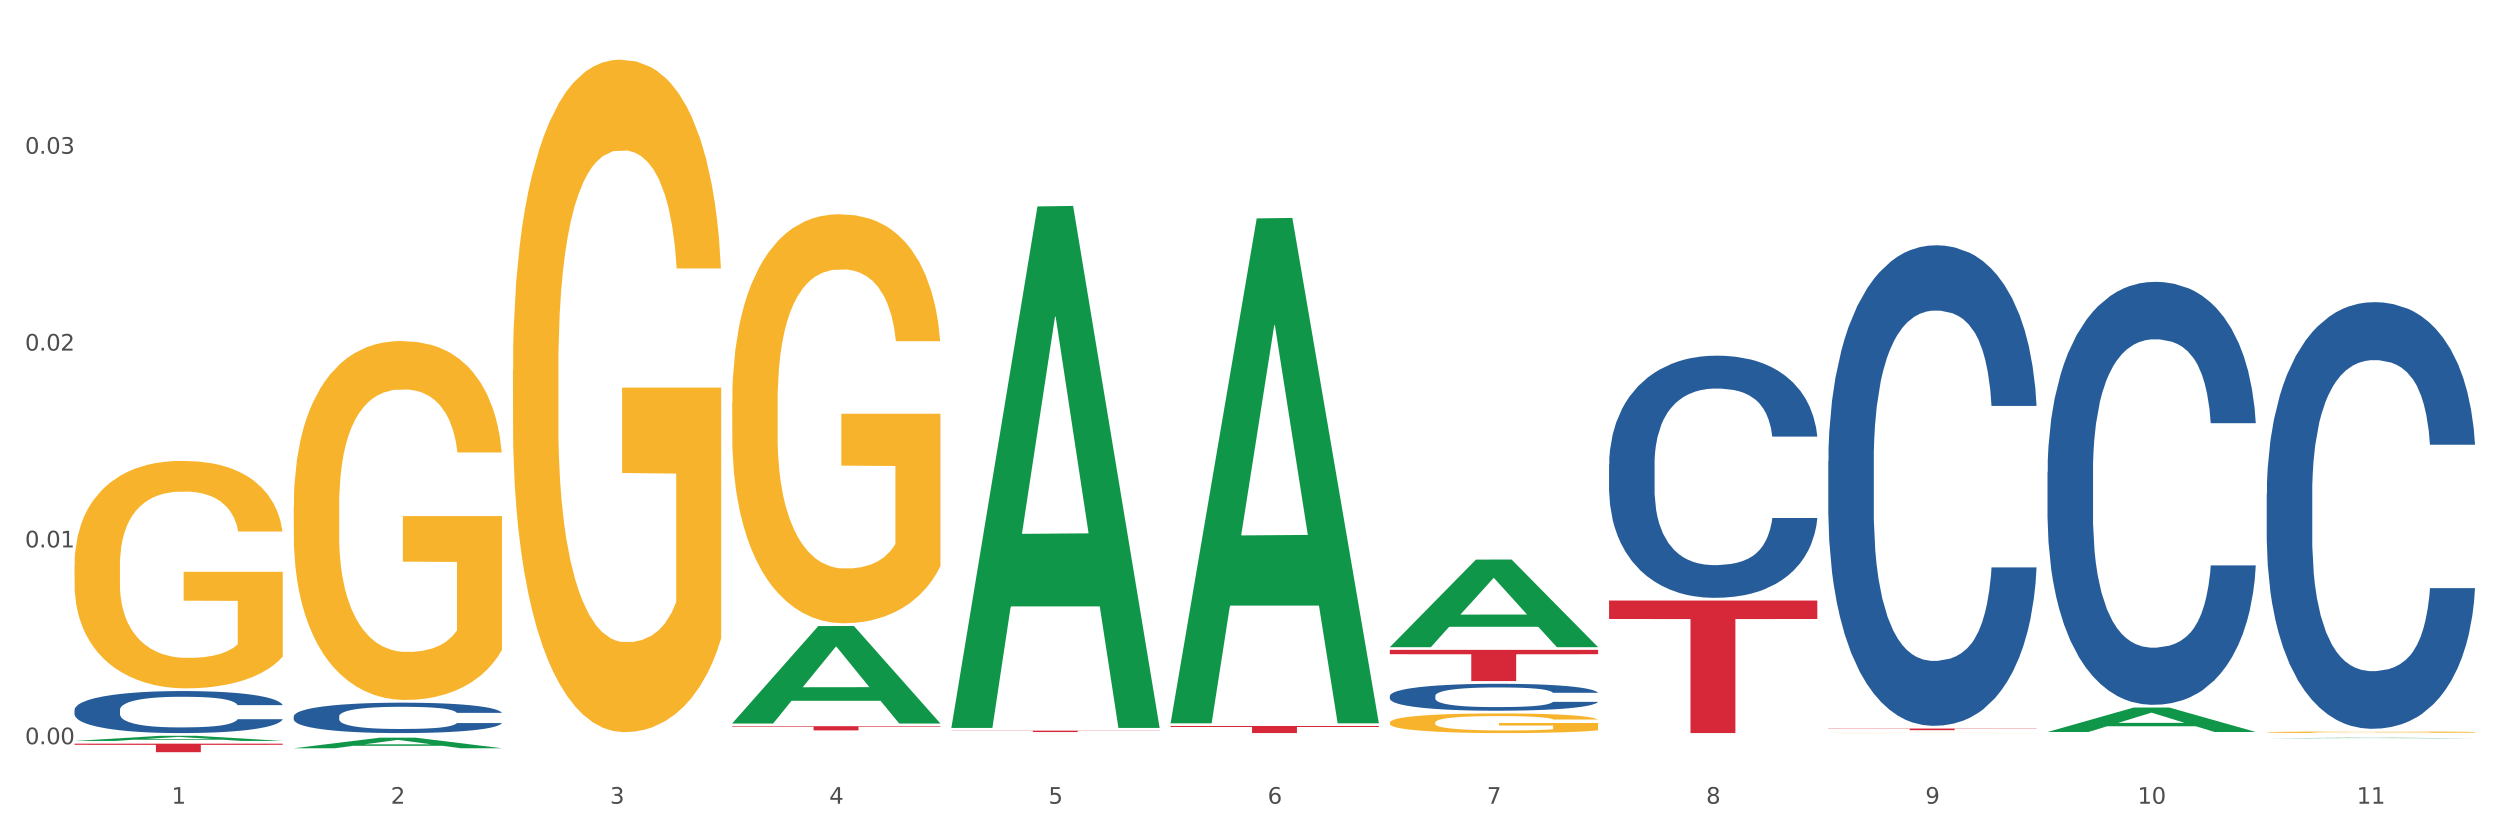 <?xml version="1.0" encoding="utf-8" standalone="no"?>
<!DOCTYPE svg PUBLIC "-//W3C//DTD SVG 1.1//EN"
  "http://www.w3.org/Graphics/SVG/1.1/DTD/svg11.dtd">
<svg xmlns:xlink="http://www.w3.org/1999/xlink" width="1080pt" height="360pt" viewBox="0 0 1080 360" xmlns="http://www.w3.org/2000/svg" version="1.1">
 <rect x="0" y="0" width="1080" height="360" fill="#333333" stroke="none"/>
 <defs>
  <style type="text/css">*{stroke-linejoin: round; stroke-linecap: butt}</style>
 </defs>
 <g id="figure_1">
  <g id="patch_1">
   <path d="M 0 360 
L 1080 360 
L 1080 0 
L 0 0 
z
" style="fill: #ffffff; stroke: #ffffff; stroke-linejoin: miter"/>
  </g>
  <g id="axes_1">
   <g id="matplotlib.axis_1">
    <g id="xtick_1">
     <g id="text_1">
      <!-- 1 -->
      <g style="fill: #4d4d4d" transform="translate(74.106 347.204) scale(0.096 -0.096)">
       <defs>
        <path id="DejaVuSans-31" d="M 794 531 
L 1825 531 
L 1825 4091 
L 703 3866 
L 703 4441 
L 1819 4666 
L 2450 4666 
L 2450 531 
L 3481 531 
L 3481 0 
L 794 0 
L 794 531 
z
" transform="scale(0.016)"/>
       </defs>
       <use xlink:href="#DejaVuSans-31"/>
      </g>
     </g>
    </g>
    <g id="xtick_2">
     <g id="text_2">
      <!-- 2 -->
      <g style="fill: #4d4d4d" transform="translate(168.812 347.204) scale(0.096 -0.096)">
       <defs>
        <path id="DejaVuSans-32" d="M 1228 531 
L 3431 531 
L 3431 0 
L 469 0 
L 469 531 
Q 828 903 1448 1529 
Q 2069 2156 2228 2338 
Q 2531 2678 2651 2914 
Q 2772 3150 2772 3378 
Q 2772 3750 2511 3984 
Q 2250 4219 1831 4219 
Q 1534 4219 1204 4116 
Q 875 4013 500 3803 
L 500 4441 
Q 881 4594 1212 4672 
Q 1544 4750 1819 4750 
Q 2544 4750 2975 4387 
Q 3406 4025 3406 3419 
Q 3406 3131 3298 2873 
Q 3191 2616 2906 2266 
Q 2828 2175 2409 1742 
Q 1991 1309 1228 531 
z
" transform="scale(0.016)"/>
       </defs>
       <use xlink:href="#DejaVuSans-32"/>
      </g>
     </g>
    </g>
    <g id="xtick_3">
     <g id="text_3">
      <!-- 3 -->
      <g style="fill: #4d4d4d" transform="translate(263.517 347.204) scale(0.096 -0.096)">
       <defs>
        <path id="DejaVuSans-33" d="M 2597 2516 
Q 3050 2419 3304 2112 
Q 3559 1806 3559 1356 
Q 3559 666 3084 287 
Q 2609 -91 1734 -91 
Q 1441 -91 1130 -33 
Q 819 25 488 141 
L 488 750 
Q 750 597 1062 519 
Q 1375 441 1716 441 
Q 2309 441 2620 675 
Q 2931 909 2931 1356 
Q 2931 1769 2642 2001 
Q 2353 2234 1838 2234 
L 1294 2234 
L 1294 2753 
L 1863 2753 
Q 2328 2753 2575 2939 
Q 2822 3125 2822 3475 
Q 2822 3834 2567 4026 
Q 2313 4219 1838 4219 
Q 1578 4219 1281 4162 
Q 984 4106 628 3988 
L 628 4550 
Q 988 4650 1302 4700 
Q 1616 4750 1894 4750 
Q 2613 4750 3031 4423 
Q 3450 4097 3450 3541 
Q 3450 3153 3228 2886 
Q 3006 2619 2597 2516 
z
" transform="scale(0.016)"/>
       </defs>
       <use xlink:href="#DejaVuSans-33"/>
      </g>
     </g>
    </g>
    <g id="xtick_4">
     <g id="text_4">
      <!-- 4 -->
      <g style="fill: #4d4d4d" transform="translate(358.223 347.204) scale(0.096 -0.096)">
       <defs>
        <path id="DejaVuSans-34" d="M 2419 4116 
L 825 1625 
L 2419 1625 
L 2419 4116 
z
M 2253 4666 
L 3047 4666 
L 3047 1625 
L 3713 1625 
L 3713 1100 
L 3047 1100 
L 3047 0 
L 2419 0 
L 2419 1100 
L 313 1100 
L 313 1709 
L 2253 4666 
z
" transform="scale(0.016)"/>
       </defs>
       <use xlink:href="#DejaVuSans-34"/>
      </g>
     </g>
    </g>
    <g id="xtick_5">
     <g id="text_5">
      <!-- 5 -->
      <g style="fill: #4d4d4d" transform="translate(452.928 347.204) scale(0.096 -0.096)">
       <defs>
        <path id="DejaVuSans-35" d="M 691 4666 
L 3169 4666 
L 3169 4134 
L 1269 4134 
L 1269 2991 
Q 1406 3038 1543 3061 
Q 1681 3084 1819 3084 
Q 2600 3084 3056 2656 
Q 3513 2228 3513 1497 
Q 3513 744 3044 326 
Q 2575 -91 1722 -91 
Q 1428 -91 1123 -41 
Q 819 9 494 109 
L 494 744 
Q 775 591 1075 516 
Q 1375 441 1709 441 
Q 2250 441 2565 725 
Q 2881 1009 2881 1497 
Q 2881 1984 2565 2268 
Q 2250 2553 1709 2553 
Q 1456 2553 1204 2497 
Q 953 2441 691 2322 
L 691 4666 
z
" transform="scale(0.016)"/>
       </defs>
       <use xlink:href="#DejaVuSans-35"/>
      </g>
     </g>
    </g>
    <g id="xtick_6">
     <g id="text_6">
      <!-- 6 -->
      <g style="fill: #4d4d4d" transform="translate(547.634 347.204) scale(0.096 -0.096)">
       <defs>
        <path id="DejaVuSans-36" d="M 2113 2584 
Q 1688 2584 1439 2293 
Q 1191 2003 1191 1497 
Q 1191 994 1439 701 
Q 1688 409 2113 409 
Q 2538 409 2786 701 
Q 3034 994 3034 1497 
Q 3034 2003 2786 2293 
Q 2538 2584 2113 2584 
z
M 3366 4563 
L 3366 3988 
Q 3128 4100 2886 4159 
Q 2644 4219 2406 4219 
Q 1781 4219 1451 3797 
Q 1122 3375 1075 2522 
Q 1259 2794 1537 2939 
Q 1816 3084 2150 3084 
Q 2853 3084 3261 2657 
Q 3669 2231 3669 1497 
Q 3669 778 3244 343 
Q 2819 -91 2113 -91 
Q 1303 -91 875 529 
Q 447 1150 447 2328 
Q 447 3434 972 4092 
Q 1497 4750 2381 4750 
Q 2619 4750 2861 4703 
Q 3103 4656 3366 4563 
z
" transform="scale(0.016)"/>
       </defs>
       <use xlink:href="#DejaVuSans-36"/>
      </g>
     </g>
    </g>
    <g id="xtick_7">
     <g id="text_7">
      <!-- 7 -->
      <g style="fill: #4d4d4d" transform="translate(642.339 347.204) scale(0.096 -0.096)">
       <defs>
        <path id="DejaVuSans-37" d="M 525 4666 
L 3525 4666 
L 3525 4397 
L 1831 0 
L 1172 0 
L 2766 4134 
L 525 4134 
L 525 4666 
z
" transform="scale(0.016)"/>
       </defs>
       <use xlink:href="#DejaVuSans-37"/>
      </g>
     </g>
    </g>
    <g id="xtick_8">
     <g id="text_8">
      <!-- 8 -->
      <g style="fill: #4d4d4d" transform="translate(737.044 347.204) scale(0.096 -0.096)">
       <defs>
        <path id="DejaVuSans-38" d="M 2034 2216 
Q 1584 2216 1326 1975 
Q 1069 1734 1069 1313 
Q 1069 891 1326 650 
Q 1584 409 2034 409 
Q 2484 409 2743 651 
Q 3003 894 3003 1313 
Q 3003 1734 2745 1975 
Q 2488 2216 2034 2216 
z
M 1403 2484 
Q 997 2584 770 2862 
Q 544 3141 544 3541 
Q 544 4100 942 4425 
Q 1341 4750 2034 4750 
Q 2731 4750 3128 4425 
Q 3525 4100 3525 3541 
Q 3525 3141 3298 2862 
Q 3072 2584 2669 2484 
Q 3125 2378 3379 2068 
Q 3634 1759 3634 1313 
Q 3634 634 3220 271 
Q 2806 -91 2034 -91 
Q 1263 -91 848 271 
Q 434 634 434 1313 
Q 434 1759 690 2068 
Q 947 2378 1403 2484 
z
M 1172 3481 
Q 1172 3119 1398 2916 
Q 1625 2713 2034 2713 
Q 2441 2713 2670 2916 
Q 2900 3119 2900 3481 
Q 2900 3844 2670 4047 
Q 2441 4250 2034 4250 
Q 1625 4250 1398 4047 
Q 1172 3844 1172 3481 
z
" transform="scale(0.016)"/>
       </defs>
       <use xlink:href="#DejaVuSans-38"/>
      </g>
     </g>
    </g>
    <g id="xtick_9">
     <g id="text_9">
      <!-- 9 -->
      <g style="fill: #4d4d4d" transform="translate(831.75 347.204) scale(0.096 -0.096)">
       <defs>
        <path id="DejaVuSans-39" d="M 703 97 
L 703 672 
Q 941 559 1184 500 
Q 1428 441 1663 441 
Q 2288 441 2617 861 
Q 2947 1281 2994 2138 
Q 2813 1869 2534 1725 
Q 2256 1581 1919 1581 
Q 1219 1581 811 2004 
Q 403 2428 403 3163 
Q 403 3881 828 4315 
Q 1253 4750 1959 4750 
Q 2769 4750 3195 4129 
Q 3622 3509 3622 2328 
Q 3622 1225 3098 567 
Q 2575 -91 1691 -91 
Q 1453 -91 1209 -44 
Q 966 3 703 97 
z
M 1959 2075 
Q 2384 2075 2632 2365 
Q 2881 2656 2881 3163 
Q 2881 3666 2632 3958 
Q 2384 4250 1959 4250 
Q 1534 4250 1286 3958 
Q 1038 3666 1038 3163 
Q 1038 2656 1286 2365 
Q 1534 2075 1959 2075 
z
" transform="scale(0.016)"/>
       </defs>
       <use xlink:href="#DejaVuSans-39"/>
      </g>
     </g>
    </g>
    <g id="xtick_10">
     <g id="text_10">
      <!-- 10 -->
      <g style="fill: #4d4d4d" transform="translate(923.401 347.204) scale(0.096 -0.096)">
       <defs>
        <path id="DejaVuSans-30" d="M 2034 4250 
Q 1547 4250 1301 3770 
Q 1056 3291 1056 2328 
Q 1056 1369 1301 889 
Q 1547 409 2034 409 
Q 2525 409 2770 889 
Q 3016 1369 3016 2328 
Q 3016 3291 2770 3770 
Q 2525 4250 2034 4250 
z
M 2034 4750 
Q 2819 4750 3233 4129 
Q 3647 3509 3647 2328 
Q 3647 1150 3233 529 
Q 2819 -91 2034 -91 
Q 1250 -91 836 529 
Q 422 1150 422 2328 
Q 422 3509 836 4129 
Q 1250 4750 2034 4750 
z
" transform="scale(0.016)"/>
       </defs>
       <use xlink:href="#DejaVuSans-31"/>
       <use xlink:href="#DejaVuSans-30" transform="translate(63.623 0)"/>
      </g>
     </g>
    </g>
    <g id="xtick_11">
     <g id="text_11">
      <!-- 11 -->
      <g style="fill: #4d4d4d" transform="translate(1018.107 347.204) scale(0.096 -0.096)">
       <use xlink:href="#DejaVuSans-31"/>
       <use xlink:href="#DejaVuSans-31" transform="translate(63.623 0)"/>
      </g>
     </g>
    </g>
    <g id="xtick_12"/>
    <g id="xtick_13"/>
    <g id="xtick_14"/>
    <g id="xtick_15"/>
    <g id="xtick_16"/>
    <g id="xtick_17"/>
    <g id="xtick_18"/>
    <g id="xtick_19"/>
    <g id="xtick_20"/>
    <g id="xtick_21"/>
   </g>
   <g id="matplotlib.axis_2">
    <g id="ytick_1">
     <g id="text_12">
      <!-- 0.00 -->
      <g style="fill: #4d4d4d" transform="translate(10.8 321.508) scale(0.096 -0.096)">
       <defs>
        <path id="DejaVuSans-2e" d="M 684 794 
L 1344 794 
L 1344 0 
L 684 0 
L 684 794 
z
" transform="scale(0.016)"/>
       </defs>
       <use xlink:href="#DejaVuSans-30"/>
       <use xlink:href="#DejaVuSans-2e" transform="translate(63.623 0)"/>
       <use xlink:href="#DejaVuSans-30" transform="translate(95.41 0)"/>
       <use xlink:href="#DejaVuSans-30" transform="translate(159.033 0)"/>
      </g>
     </g>
    </g>
    <g id="ytick_2">
     <g id="text_13">
      <!-- 0.01 -->
      <g style="fill: #4d4d4d" transform="translate(10.8 236.479) scale(0.096 -0.096)">
       <use xlink:href="#DejaVuSans-30"/>
       <use xlink:href="#DejaVuSans-2e" transform="translate(63.623 0)"/>
       <use xlink:href="#DejaVuSans-30" transform="translate(95.41 0)"/>
       <use xlink:href="#DejaVuSans-31" transform="translate(159.033 0)"/>
      </g>
     </g>
    </g>
    <g id="ytick_3">
     <g id="text_14">
      <!-- 0.02 -->
      <g style="fill: #4d4d4d" transform="translate(10.8 151.45) scale(0.096 -0.096)">
       <use xlink:href="#DejaVuSans-30"/>
       <use xlink:href="#DejaVuSans-2e" transform="translate(63.623 0)"/>
       <use xlink:href="#DejaVuSans-30" transform="translate(95.41 0)"/>
       <use xlink:href="#DejaVuSans-32" transform="translate(159.033 0)"/>
      </g>
     </g>
    </g>
    <g id="ytick_4">
     <g id="text_15">
      <!-- 0.03 -->
      <g style="fill: #4d4d4d" transform="translate(10.8 66.421) scale(0.096 -0.096)">
       <use xlink:href="#DejaVuSans-30"/>
       <use xlink:href="#DejaVuSans-2e" transform="translate(63.623 0)"/>
       <use xlink:href="#DejaVuSans-30" transform="translate(95.41 0)"/>
       <use xlink:href="#DejaVuSans-33" transform="translate(159.033 0)"/>
      </g>
     </g>
    </g>
    <g id="ytick_5"/>
    <g id="ytick_6"/>
    <g id="ytick_7"/>
    <g id="ytick_8"/>
   </g>
   <g id="PolyCollection_1">
    <path d="M 32.175 320.08 
L 32.268 320.078 
L 69.369 317.862 
L 84.766 317.86 
L 122.145 320.085 
L 104.337 320.085 
L 96.267 319.567 
L 57.96 319.567 
L 57.682 319.575 
L 49.891 320.085 
L 32.175 320.085 
L 32.175 320.08 
L 62.783 319.258 
L 91.444 319.255 
L 77.253 318.334 
L 77.067 318.33 
L 76.882 318.337 
L 62.691 319.255 
L 62.783 319.258 
L 32.175 320.08 
z
" clip-path="url(#p5e9259368e)" style="fill: #109648"/>
    <path d="M 600.408 280.753 
L 690.378 280.753 
L 690.378 282.626 
L 654.987 282.639 
L 654.987 294.228 
L 635.586 294.228 
L 635.586 282.639 
L 600.408 282.626 
L 600.408 280.766 
L 600.408 280.753 
z
" clip-path="url(#p5e9259368e)" style="fill: #d62839"/>
    <path d="M 32.175 244.511 
L 32.281 244.421 
L 32.281 241.191 
L 32.494 238.409 
L 33.556 231.678 
L 35.149 226.113 
L 36.318 223.152 
L 37.486 220.729 
L 38.867 218.306 
L 40.567 215.793 
L 43.647 212.113 
L 45.559 210.229 
L 47.896 208.254 
L 52.145 205.382 
L 55.225 203.767 
L 58.412 202.421 
L 63.617 200.805 
L 67.016 200.087 
L 70.627 199.549 
L 74.983 199.19 
L 78.275 199.1 
L 85.499 199.37 
L 91.659 200.177 
L 94.634 200.805 
L 98.458 201.882 
L 100.476 202.6 
L 103.769 204.036 
L 107.168 205.921 
L 109.505 207.536 
L 113.01 210.588 
L 115.666 213.639 
L 118.109 217.408 
L 119.383 220.011 
L 120.339 222.434 
L 121.189 225.216 
L 122.039 229.614 
L 102.919 229.614 
L 102.175 226.472 
L 101.007 223.511 
L 99.307 220.639 
L 97.82 218.844 
L 95.271 216.601 
L 92.934 215.165 
L 90.491 214.088 
L 87.517 213.19 
L 85.18 212.741 
L 81.887 212.383 
L 75.407 212.472 
L 71.052 213.19 
L 68.078 214.088 
L 66.166 214.895 
L 64.467 215.793 
L 62.555 217.049 
L 60.324 218.934 
L 58.731 220.639 
L 57.137 222.793 
L 55.863 224.947 
L 54.694 227.46 
L 53.738 230.152 
L 52.995 232.934 
L 52.357 236.344 
L 51.826 241.998 
L 51.826 254.293 
L 52.039 257.075 
L 52.57 260.755 
L 53.207 263.537 
L 54.269 266.858 
L 55.225 269.101 
L 57.031 272.332 
L 59.049 275.024 
L 60.643 276.73 
L 62.236 278.165 
L 64.998 280.14 
L 68.078 281.755 
L 70.734 282.742 
L 74.345 283.64 
L 76.788 283.999 
L 78.913 284.178 
L 84.118 284.178 
L 87.835 283.909 
L 91.978 283.281 
L 95.165 282.473 
L 97.82 281.486 
L 100.795 279.871 
L 102.707 278.345 
L 102.707 259.588 
L 79.338 259.499 
L 79.338 247.024 
L 122.145 247.024 
L 122.145 283.64 
L 120.339 285.525 
L 118.321 287.23 
L 116.197 288.755 
L 113.01 290.64 
L 109.186 292.435 
L 105.787 293.691 
L 102.175 294.768 
L 97.927 295.755 
L 92.403 296.653 
L 89.004 297.012 
L 84.755 297.281 
L 79.763 297.371 
L 75.407 297.191 
L 71.159 296.743 
L 66.697 295.935 
L 62.342 294.768 
L 59.049 293.602 
L 55.756 292.166 
L 52.251 290.281 
L 49.489 288.486 
L 47.365 286.871 
L 45.028 284.807 
L 42.479 282.114 
L 40.567 279.691 
L 38.867 277.178 
L 37.061 273.947 
L 35.787 271.165 
L 34.512 267.665 
L 33.768 265.063 
L 32.919 261.024 
L 32.281 255.37 
L 32.175 244.511 
z
" clip-path="url(#p5e9259368e)" style="fill: #f7b32b"/>
    <path d="M 410.997 315.638 
L 500.967 315.638 
L 500.967 315.722 
L 465.576 315.723 
L 465.576 316.243 
L 446.175 316.243 
L 446.175 315.723 
L 410.997 315.722 
L 410.997 315.639 
L 410.997 315.638 
z
" clip-path="url(#p5e9259368e)" style="fill: #d62839"/>
    <path d="M 316.291 313.722 
L 406.262 313.722 
L 406.262 313.972 
L 370.871 313.974 
L 370.871 315.526 
L 351.469 315.526 
L 351.469 313.974 
L 316.291 313.972 
L 316.291 313.723 
L 316.291 313.722 
z
" clip-path="url(#p5e9259368e)" style="fill: #d62839"/>
    <path d="M 32.175 321.253 
L 122.145 321.253 
L 122.145 321.767 
L 86.754 321.77 
L 86.754 324.95 
L 67.353 324.95 
L 67.353 321.77 
L 32.175 321.767 
L 32.175 321.256 
L 32.175 321.253 
z
" clip-path="url(#p5e9259368e)" style="fill: #d62839"/>
    <path d="M 32.175 306.696 
L 32.281 306.679 
L 32.281 306.215 
L 32.6 305.585 
L 33.77 304.424 
L 35.259 303.546 
L 37.811 302.518 
L 39.194 302.087 
L 41.002 301.606 
L 44.724 300.827 
L 48.978 300.164 
L 51.956 299.799 
L 54.189 299.567 
L 59.187 299.153 
L 62.059 298.97 
L 65.036 298.821 
L 67.589 298.722 
L 71.843 298.606 
L 75.246 298.556 
L 79.181 298.539 
L 82.477 298.556 
L 86.838 298.622 
L 93.219 298.821 
L 95.665 298.937 
L 98.961 299.136 
L 102.365 299.401 
L 105.13 299.667 
L 108.32 300.048 
L 111.617 300.545 
L 114.807 301.175 
L 117.041 301.755 
L 118.848 302.369 
L 120.444 303.115 
L 121.613 303.927 
L 122.145 304.607 
L 102.684 304.607 
L 102.152 303.993 
L 101.088 303.33 
L 100.025 302.883 
L 98.855 302.518 
L 97.047 302.103 
L 95.452 301.838 
L 92.793 301.523 
L 90.347 301.324 
L 88.327 301.208 
L 85.881 301.109 
L 80.67 301.009 
L 76.947 301.009 
L 74.608 301.042 
L 71.736 301.125 
L 69.29 301.241 
L 66.419 301.44 
L 64.186 301.656 
L 61.952 301.938 
L 60.676 302.137 
L 58.762 302.501 
L 57.486 302.8 
L 55.784 303.314 
L 54.827 303.678 
L 53.126 304.623 
L 52.381 305.32 
L 52.062 305.8 
L 51.849 306.331 
L 51.849 308.917 
L 52.487 310.077 
L 53.019 310.575 
L 53.87 311.138 
L 55.465 311.868 
L 57.805 312.581 
L 60.251 313.095 
L 62.271 313.41 
L 64.186 313.642 
L 66.1 313.824 
L 68.44 313.99 
L 70.354 314.089 
L 73.225 314.189 
L 76.628 314.238 
L 79.287 314.238 
L 84.711 314.156 
L 87.157 314.073 
L 89.496 313.957 
L 92.049 313.774 
L 94.069 313.575 
L 95.239 313.426 
L 97.153 313.111 
L 98.642 312.78 
L 99.919 312.398 
L 100.769 312.067 
L 101.726 311.569 
L 102.471 311.006 
L 102.684 310.707 
L 122.145 310.707 
L 121.72 311.304 
L 120.975 311.884 
L 119.487 312.664 
L 118.317 313.111 
L 116.509 313.658 
L 114.595 314.122 
L 111.936 314.636 
L 109.49 315.018 
L 106.937 315.349 
L 104.172 315.648 
L 99.174 316.062 
L 97.366 316.178 
L 93.538 316.377 
L 90.56 316.493 
L 86.2 316.609 
L 81.733 316.675 
L 77.054 316.692 
L 72.906 316.659 
L 68.333 316.559 
L 65.462 316.46 
L 62.271 316.311 
L 58.549 316.079 
L 55.04 315.797 
L 51.743 315.465 
L 48.659 315.084 
L 45.788 314.653 
L 42.065 313.94 
L 39.3 313.244 
L 37.28 312.597 
L 35.897 312.05 
L 34.515 311.354 
L 33.77 310.873 
L 32.6 309.713 
L 32.175 308.635 
L 32.175 306.696 
z
" clip-path="url(#p5e9259368e)" style="fill: #255c99"/>
    <path d="M 126.88 309.459 
L 126.987 309.447 
L 126.987 309.111 
L 127.306 308.656 
L 128.476 307.816 
L 129.965 307.18 
L 132.517 306.437 
L 133.899 306.125 
L 135.707 305.777 
L 139.43 305.213 
L 143.683 304.734 
L 146.661 304.47 
L 148.894 304.302 
L 153.893 304.002 
L 156.764 303.87 
L 159.742 303.762 
L 162.294 303.69 
L 166.548 303.606 
L 169.951 303.57 
L 173.886 303.558 
L 177.183 303.57 
L 181.543 303.618 
L 187.924 303.762 
L 190.37 303.846 
L 193.667 303.99 
L 197.07 304.182 
L 199.835 304.374 
L 203.025 304.65 
L 206.322 305.009 
L 209.513 305.465 
L 211.746 305.885 
L 213.554 306.329 
L 215.149 306.869 
L 216.319 307.456 
L 216.851 307.948 
L 197.389 307.948 
L 196.857 307.504 
L 195.794 307.024 
L 194.73 306.701 
L 193.561 306.437 
L 191.753 306.137 
L 190.157 305.945 
L 187.499 305.717 
L 185.053 305.573 
L 183.032 305.489 
L 180.586 305.417 
L 175.375 305.345 
L 171.653 305.345 
L 169.313 305.369 
L 166.442 305.429 
L 163.996 305.513 
L 161.124 305.657 
L 158.891 305.813 
L 156.658 306.017 
L 155.382 306.161 
L 153.467 306.425 
L 152.191 306.641 
L 150.49 307.012 
L 149.533 307.276 
L 147.831 307.96 
L 147.087 308.464 
L 146.768 308.812 
L 146.555 309.195 
L 146.555 311.067 
L 147.193 311.906 
L 147.725 312.266 
L 148.575 312.674 
L 150.171 313.202 
L 152.51 313.717 
L 154.956 314.089 
L 156.977 314.317 
L 158.891 314.485 
L 160.805 314.617 
L 163.145 314.737 
L 165.059 314.809 
L 167.931 314.881 
L 171.334 314.917 
L 173.993 314.917 
L 179.416 314.857 
L 181.862 314.797 
L 184.202 314.713 
L 186.754 314.581 
L 188.775 314.437 
L 189.945 314.329 
L 191.859 314.101 
L 193.348 313.861 
L 194.624 313.585 
L 195.475 313.346 
L 196.432 312.986 
L 197.176 312.578 
L 197.389 312.362 
L 216.851 312.362 
L 216.425 312.794 
L 215.681 313.214 
L 214.192 313.777 
L 213.022 314.101 
L 211.214 314.497 
L 209.3 314.833 
L 206.641 315.205 
L 204.195 315.481 
L 201.643 315.72 
L 198.878 315.936 
L 193.88 316.236 
L 192.072 316.32 
L 188.243 316.464 
L 185.265 316.548 
L 180.905 316.632 
L 176.439 316.68 
L 171.759 316.692 
L 167.612 316.668 
L 163.039 316.596 
L 160.167 316.524 
L 156.977 316.416 
L 153.255 316.248 
L 149.745 316.044 
L 146.448 315.804 
L 143.364 315.528 
L 140.493 315.217 
L 136.771 314.701 
L 134.006 314.197 
L 131.985 313.729 
L 130.603 313.334 
L 129.22 312.83 
L 128.476 312.482 
L 127.306 311.642 
L 126.88 310.863 
L 126.88 309.459 
z
" clip-path="url(#p5e9259368e)" style="fill: #255c99"/>
    <path d="M 600.408 300.626 
L 600.514 300.615 
L 600.514 300.318 
L 600.833 299.914 
L 602.003 299.17 
L 603.492 298.606 
L 606.044 297.948 
L 607.427 297.671 
L 609.235 297.363 
L 612.957 296.863 
L 617.211 296.438 
L 620.189 296.204 
L 622.422 296.056 
L 627.42 295.79 
L 630.292 295.673 
L 633.269 295.577 
L 635.822 295.514 
L 640.076 295.439 
L 643.479 295.407 
L 647.414 295.397 
L 650.71 295.407 
L 655.071 295.45 
L 661.451 295.577 
L 663.897 295.652 
L 667.194 295.779 
L 670.597 295.949 
L 673.362 296.119 
L 676.553 296.364 
L 679.85 296.683 
L 683.04 297.087 
L 685.273 297.459 
L 687.081 297.852 
L 688.677 298.33 
L 689.846 298.851 
L 690.378 299.287 
L 670.916 299.287 
L 670.385 298.893 
L 669.321 298.468 
L 668.258 298.181 
L 667.088 297.948 
L 665.28 297.682 
L 663.685 297.512 
L 661.026 297.31 
L 658.58 297.182 
L 656.559 297.108 
L 654.113 297.044 
L 648.902 296.98 
L 645.18 296.98 
L 642.841 297.002 
L 639.969 297.055 
L 637.523 297.129 
L 634.652 297.257 
L 632.419 297.395 
L 630.185 297.576 
L 628.909 297.703 
L 626.995 297.937 
L 625.719 298.128 
L 624.017 298.458 
L 623.06 298.692 
L 621.358 299.297 
L 620.614 299.744 
L 620.295 300.052 
L 620.082 300.392 
L 620.082 302.05 
L 620.72 302.794 
L 621.252 303.113 
L 622.103 303.474 
L 623.698 303.942 
L 626.038 304.399 
L 628.484 304.728 
L 630.504 304.93 
L 632.419 305.079 
L 634.333 305.196 
L 636.672 305.302 
L 638.587 305.366 
L 641.458 305.43 
L 644.861 305.462 
L 647.52 305.462 
L 652.944 305.409 
L 655.39 305.355 
L 657.729 305.281 
L 660.282 305.164 
L 662.302 305.037 
L 663.472 304.941 
L 665.386 304.739 
L 666.875 304.526 
L 668.151 304.282 
L 669.002 304.069 
L 669.959 303.751 
L 670.704 303.389 
L 670.916 303.198 
L 690.378 303.198 
L 689.953 303.581 
L 689.208 303.953 
L 687.719 304.452 
L 686.55 304.739 
L 684.742 305.09 
L 682.827 305.387 
L 680.169 305.717 
L 677.723 305.961 
L 675.17 306.174 
L 672.405 306.365 
L 667.407 306.631 
L 665.599 306.705 
L 661.771 306.833 
L 658.793 306.907 
L 654.433 306.982 
L 649.966 307.024 
L 645.287 307.035 
L 641.139 307.013 
L 636.566 306.95 
L 633.695 306.886 
L 630.504 306.79 
L 626.782 306.641 
L 623.273 306.461 
L 619.976 306.248 
L 616.892 306.004 
L 614.02 305.727 
L 610.298 305.27 
L 607.533 304.824 
L 605.513 304.41 
L 604.13 304.059 
L 602.748 303.612 
L 602.003 303.304 
L 600.833 302.56 
L 600.408 301.869 
L 600.408 300.626 
z
" clip-path="url(#p5e9259368e)" style="fill: #255c99"/>
    <path d="M 695.113 259.437 
L 785.084 259.437 
L 785.084 267.394 
L 749.692 267.448 
L 749.692 316.692 
L 730.291 316.692 
L 730.291 267.448 
L 695.113 267.394 
L 695.113 259.491 
L 695.113 259.437 
z
" clip-path="url(#p5e9259368e)" style="fill: #d62839"/>
    <path d="M 695.113 200.65 
L 695.22 200.555 
L 695.22 197.879 
L 695.539 194.248 
L 696.709 187.56 
L 698.197 182.495 
L 700.75 176.571 
L 702.132 174.087 
L 703.94 171.316 
L 707.662 166.825 
L 711.916 163.003 
L 714.894 160.9 
L 717.127 159.563 
L 722.126 157.174 
L 724.997 156.123 
L 727.975 155.263 
L 730.527 154.689 
L 734.781 154.021 
L 738.184 153.734 
L 742.119 153.638 
L 745.416 153.734 
L 749.776 154.116 
L 756.157 155.263 
L 758.603 155.932 
L 761.9 157.078 
L 765.303 158.607 
L 768.068 160.136 
L 771.258 162.334 
L 774.555 165.2 
L 777.746 168.831 
L 779.979 172.176 
L 781.787 175.711 
L 783.382 180.011 
L 784.552 184.693 
L 785.084 188.611 
L 765.622 188.611 
L 765.09 185.075 
L 764.027 181.253 
L 762.963 178.673 
L 761.793 176.571 
L 759.985 174.182 
L 758.39 172.653 
L 755.732 170.838 
L 753.286 169.691 
L 751.265 169.022 
L 748.819 168.449 
L 743.608 167.876 
L 739.886 167.876 
L 737.546 168.067 
L 734.675 168.545 
L 732.229 169.213 
L 729.357 170.36 
L 727.124 171.602 
L 724.891 173.227 
L 723.615 174.373 
L 721.7 176.476 
L 720.424 178.195 
L 718.723 181.158 
L 717.765 183.26 
L 716.064 188.706 
L 715.319 192.72 
L 715 195.491 
L 714.788 198.548 
L 714.788 213.455 
L 715.426 220.143 
L 715.958 223.01 
L 716.808 226.259 
L 718.404 230.463 
L 720.743 234.572 
L 723.189 237.534 
L 725.21 239.35 
L 727.124 240.687 
L 729.038 241.738 
L 731.378 242.694 
L 733.292 243.267 
L 736.164 243.841 
L 739.567 244.127 
L 742.225 244.127 
L 747.649 243.649 
L 750.095 243.172 
L 752.435 242.503 
L 754.987 241.452 
L 757.008 240.305 
L 758.178 239.445 
L 760.092 237.63 
L 761.581 235.718 
L 762.857 233.521 
L 763.708 231.61 
L 764.665 228.743 
L 765.409 225.494 
L 765.622 223.774 
L 785.084 223.774 
L 784.658 227.214 
L 783.914 230.559 
L 782.425 235.05 
L 781.255 237.63 
L 779.447 240.783 
L 777.533 243.458 
L 774.874 246.42 
L 772.428 248.618 
L 769.876 250.529 
L 767.111 252.249 
L 762.112 254.638 
L 760.305 255.307 
L 756.476 256.454 
L 753.498 257.122 
L 749.138 257.791 
L 744.671 258.173 
L 739.992 258.269 
L 735.845 258.078 
L 731.272 257.505 
L 728.4 256.931 
L 725.21 256.071 
L 721.488 254.734 
L 717.978 253.109 
L 714.681 251.198 
L 711.597 249 
L 708.726 246.516 
L 705.004 242.407 
L 702.239 238.394 
L 700.218 234.667 
L 698.836 231.514 
L 697.453 227.501 
L 696.709 224.73 
L 695.539 218.041 
L 695.113 211.83 
L 695.113 200.65 
z
" clip-path="url(#p5e9259368e)" style="fill: #255c99"/>
    <path d="M 884.524 203.858 
L 884.631 203.691 
L 884.631 199.018 
L 884.95 192.677 
L 886.12 180.995 
L 887.608 172.15 
L 890.161 161.803 
L 891.543 157.464 
L 893.351 152.624 
L 897.073 144.781 
L 901.327 138.106 
L 904.305 134.434 
L 906.538 132.098 
L 911.537 127.926 
L 914.408 126.09 
L 917.386 124.588 
L 919.938 123.587 
L 924.192 122.419 
L 927.595 121.918 
L 931.53 121.751 
L 934.827 121.918 
L 939.187 122.585 
L 945.568 124.588 
L 948.014 125.756 
L 951.311 127.759 
L 954.714 130.429 
L 957.479 133.099 
L 960.669 136.937 
L 963.966 141.944 
L 967.157 148.285 
L 969.39 154.126 
L 971.198 160.301 
L 972.793 167.811 
L 973.963 175.988 
L 974.495 182.83 
L 955.033 182.83 
L 954.501 176.656 
L 953.438 169.98 
L 952.374 165.474 
L 951.204 161.803 
L 949.396 157.631 
L 947.801 154.961 
L 945.143 151.79 
L 942.697 149.787 
L 940.676 148.619 
L 938.23 147.618 
L 933.019 146.617 
L 929.297 146.617 
L 926.957 146.95 
L 924.086 147.785 
L 921.64 148.953 
L 918.768 150.956 
L 916.535 153.125 
L 914.302 155.962 
L 913.026 157.965 
L 911.111 161.636 
L 909.835 164.64 
L 908.134 169.813 
L 907.176 173.485 
L 905.475 182.997 
L 904.73 190.006 
L 904.411 194.846 
L 904.199 200.186 
L 904.199 226.22 
L 904.837 237.902 
L 905.368 242.909 
L 906.219 248.583 
L 907.814 255.925 
L 910.154 263.101 
L 912.6 268.275 
L 914.621 271.446 
L 916.535 273.782 
L 918.449 275.618 
L 920.789 277.287 
L 922.703 278.288 
L 925.575 279.289 
L 928.978 279.79 
L 931.636 279.79 
L 937.06 278.955 
L 939.506 278.121 
L 941.846 276.953 
L 944.398 275.117 
L 946.419 273.114 
L 947.589 271.613 
L 949.503 268.442 
L 950.992 265.104 
L 952.268 261.266 
L 953.119 257.928 
L 954.076 252.922 
L 954.82 247.247 
L 955.033 244.244 
L 974.495 244.244 
L 974.069 250.251 
L 973.325 256.092 
L 971.836 263.936 
L 970.666 268.442 
L 968.858 273.949 
L 966.944 278.622 
L 964.285 283.795 
L 961.839 287.633 
L 959.287 290.971 
L 956.522 293.975 
L 951.523 298.147 
L 949.715 299.315 
L 945.887 301.318 
L 942.909 302.486 
L 938.549 303.654 
L 934.082 304.322 
L 929.403 304.489 
L 925.256 304.155 
L 920.683 303.154 
L 917.811 302.152 
L 914.621 300.65 
L 910.899 298.314 
L 907.389 295.477 
L 904.092 292.139 
L 901.008 288.301 
L 898.137 283.962 
L 894.415 276.786 
L 891.65 269.777 
L 889.629 263.268 
L 888.246 257.761 
L 886.864 250.752 
L 886.12 245.912 
L 884.95 234.231 
L 884.524 223.383 
L 884.524 203.858 
z
" clip-path="url(#p5e9259368e)" style="fill: #255c99"/>
    <path d="M 979.23 213.346 
L 979.336 213.178 
L 979.336 208.465 
L 979.655 202.068 
L 980.825 190.285 
L 982.314 181.363 
L 984.866 170.927 
L 986.249 166.55 
L 988.057 161.669 
L 991.779 153.757 
L 996.033 147.024 
L 999.01 143.321 
L 1001.244 140.964 
L 1006.242 136.756 
L 1009.114 134.904 
L 1012.091 133.389 
L 1014.644 132.379 
L 1018.898 131.201 
L 1022.301 130.696 
L 1026.236 130.527 
L 1029.532 130.696 
L 1033.893 131.369 
L 1040.273 133.389 
L 1042.719 134.567 
L 1046.016 136.587 
L 1049.419 139.281 
L 1052.184 141.974 
L 1055.375 145.845 
L 1058.672 150.895 
L 1061.862 157.292 
L 1064.095 163.184 
L 1065.903 169.412 
L 1067.498 176.987 
L 1068.668 185.235 
L 1069.2 192.136 
L 1049.738 192.136 
L 1049.207 185.908 
L 1048.143 179.175 
L 1047.08 174.63 
L 1045.91 170.927 
L 1044.102 166.719 
L 1042.507 164.025 
L 1039.848 160.827 
L 1037.402 158.807 
L 1035.381 157.629 
L 1032.935 156.619 
L 1027.724 155.609 
L 1024.002 155.609 
L 1021.663 155.945 
L 1018.791 156.787 
L 1016.345 157.965 
L 1013.474 159.985 
L 1011.24 162.174 
L 1009.007 165.035 
L 1007.731 167.055 
L 1005.817 170.758 
L 1004.541 173.788 
L 1002.839 179.007 
L 1001.882 182.71 
L 1000.18 192.305 
L 999.436 199.375 
L 999.117 204.256 
L 998.904 209.643 
L 998.904 235.902 
L 999.542 247.686 
L 1000.074 252.736 
L 1000.925 258.459 
L 1002.52 265.865 
L 1004.86 273.104 
L 1007.306 278.322 
L 1009.326 281.52 
L 1011.24 283.877 
L 1013.155 285.728 
L 1015.494 287.412 
L 1017.409 288.422 
L 1020.28 289.432 
L 1023.683 289.937 
L 1026.342 289.937 
L 1031.766 289.095 
L 1034.212 288.253 
L 1036.551 287.075 
L 1039.104 285.223 
L 1041.124 283.203 
L 1042.294 281.688 
L 1044.208 278.49 
L 1045.697 275.124 
L 1046.973 271.252 
L 1047.824 267.885 
L 1048.781 262.835 
L 1049.526 257.112 
L 1049.738 254.082 
L 1069.2 254.082 
L 1068.775 260.142 
L 1068.03 266.034 
L 1066.541 273.945 
L 1065.371 278.49 
L 1063.564 284.045 
L 1061.649 288.758 
L 1058.991 293.977 
L 1056.545 297.848 
L 1053.992 301.215 
L 1051.227 304.245 
L 1046.229 308.453 
L 1044.421 309.631 
L 1040.592 311.651 
L 1037.615 312.83 
L 1033.254 314.008 
L 1028.788 314.681 
L 1024.109 314.85 
L 1019.961 314.513 
L 1015.388 313.503 
L 1012.517 312.493 
L 1009.326 310.978 
L 1005.604 308.621 
L 1002.095 305.76 
L 998.798 302.393 
L 995.714 298.521 
L 992.842 294.145 
L 989.12 286.907 
L 986.355 279.837 
L 984.334 273.272 
L 982.952 267.717 
L 981.569 260.647 
L 980.825 255.765 
L 979.655 243.982 
L 979.23 233.041 
L 979.23 213.346 
z
" clip-path="url(#p5e9259368e)" style="fill: #255c99"/>
    <path d="M 979.23 316.329 
L 979.336 316.329 
L 979.336 316.307 
L 979.548 316.288 
L 980.611 316.241 
L 982.204 316.203 
L 983.372 316.183 
L 984.541 316.166 
L 985.922 316.15 
L 987.621 316.132 
L 990.702 316.107 
L 992.614 316.094 
L 994.951 316.081 
L 999.2 316.061 
L 1002.28 316.05 
L 1005.467 316.041 
L 1010.672 316.03 
L 1014.071 316.025 
L 1017.682 316.021 
L 1022.037 316.019 
L 1025.33 316.018 
L 1032.553 316.02 
L 1038.714 316.025 
L 1041.688 316.03 
L 1045.512 316.037 
L 1047.531 316.042 
L 1050.824 316.052 
L 1054.223 316.065 
L 1056.56 316.076 
L 1060.065 316.097 
L 1062.72 316.118 
L 1065.164 316.144 
L 1066.438 316.161 
L 1067.394 316.178 
L 1068.244 316.197 
L 1069.094 316.227 
L 1049.974 316.227 
L 1049.23 316.206 
L 1048.062 316.185 
L 1046.362 316.166 
L 1044.875 316.153 
L 1042.326 316.138 
L 1039.989 316.128 
L 1037.546 316.121 
L 1034.572 316.115 
L 1032.235 316.112 
L 1028.942 316.109 
L 1022.462 316.11 
L 1018.107 316.115 
L 1015.133 316.121 
L 1013.221 316.126 
L 1011.521 316.132 
L 1009.609 316.141 
L 1007.379 316.154 
L 1005.785 316.166 
L 1004.192 316.18 
L 1002.917 316.195 
L 1001.749 316.212 
L 1000.793 316.231 
L 1000.049 316.25 
L 999.412 316.273 
L 998.881 316.312 
L 998.881 316.396 
L 999.093 316.416 
L 999.624 316.441 
L 1000.262 316.46 
L 1001.324 316.483 
L 1002.28 316.498 
L 1004.086 316.52 
L 1006.104 316.539 
L 1007.697 316.55 
L 1009.291 316.56 
L 1012.052 316.574 
L 1015.133 316.585 
L 1017.788 316.592 
L 1021.4 316.598 
L 1023.843 316.6 
L 1025.968 316.601 
L 1031.172 316.601 
L 1034.89 316.6 
L 1039.033 316.595 
L 1042.22 316.59 
L 1044.875 316.583 
L 1047.849 316.572 
L 1049.761 316.561 
L 1049.761 316.433 
L 1026.392 316.432 
L 1026.392 316.347 
L 1069.2 316.347 
L 1069.2 316.598 
L 1067.394 316.611 
L 1065.376 316.622 
L 1063.252 316.633 
L 1060.065 316.646 
L 1056.241 316.658 
L 1052.842 316.667 
L 1049.23 316.674 
L 1044.981 316.681 
L 1039.458 316.687 
L 1036.059 316.689 
L 1031.81 316.691 
L 1026.817 316.692 
L 1022.462 316.691 
L 1018.213 316.688 
L 1013.752 316.682 
L 1009.397 316.674 
L 1006.104 316.666 
L 1002.811 316.656 
L 999.306 316.643 
L 996.544 316.631 
L 994.42 316.62 
L 992.083 316.606 
L 989.533 316.587 
L 987.621 316.571 
L 985.922 316.553 
L 984.116 316.531 
L 982.841 316.512 
L 981.567 316.488 
L 980.823 316.47 
L 979.973 316.443 
L 979.336 316.404 
L 979.23 316.329 
z
" clip-path="url(#p5e9259368e)" style="fill: #f7b32b"/>
    <path d="M 789.819 316.646 
L 789.925 316.646 
L 789.925 316.643 
L 790.138 316.641 
L 791.2 316.635 
L 792.793 316.63 
L 793.962 316.628 
L 795.13 316.626 
L 796.511 316.624 
L 798.21 316.622 
L 801.291 316.618 
L 803.203 316.617 
L 805.54 316.615 
L 809.789 316.613 
L 812.869 316.611 
L 816.056 316.61 
L 821.261 316.609 
L 824.66 316.608 
L 828.271 316.608 
L 832.626 316.607 
L 835.919 316.607 
L 843.142 316.607 
L 849.303 316.608 
L 852.277 316.609 
L 856.101 316.61 
L 858.12 316.61 
L 861.413 316.611 
L 864.812 316.613 
L 867.149 316.614 
L 870.654 316.617 
L 873.309 316.62 
L 875.753 316.623 
L 877.027 316.625 
L 877.983 316.627 
L 878.833 316.63 
L 879.683 316.633 
L 860.563 316.633 
L 859.819 316.631 
L 858.651 316.628 
L 856.951 316.626 
L 855.464 316.624 
L 852.915 316.622 
L 850.578 316.621 
L 848.135 316.62 
L 845.161 316.619 
L 842.824 316.619 
L 839.531 316.619 
L 833.051 316.619 
L 828.696 316.619 
L 825.722 316.62 
L 823.81 316.621 
L 822.11 316.622 
L 820.198 316.623 
L 817.968 316.624 
L 816.374 316.626 
L 814.781 316.628 
L 813.506 316.629 
L 812.338 316.632 
L 811.382 316.634 
L 810.638 316.636 
L 810.001 316.639 
L 809.47 316.644 
L 809.47 316.655 
L 809.682 316.657 
L 810.213 316.66 
L 810.851 316.663 
L 811.913 316.666 
L 812.869 316.668 
L 814.675 316.67 
L 816.693 316.673 
L 818.286 316.674 
L 819.88 316.675 
L 822.641 316.677 
L 825.722 316.678 
L 828.377 316.679 
L 831.989 316.68 
L 834.432 316.68 
L 836.557 316.681 
L 841.761 316.681 
L 845.479 316.68 
L 849.622 316.68 
L 852.809 316.679 
L 855.464 316.678 
L 858.438 316.677 
L 860.35 316.676 
L 860.35 316.659 
L 836.981 316.659 
L 836.981 316.649 
L 879.789 316.649 
L 879.789 316.68 
L 877.983 316.682 
L 875.965 316.683 
L 873.841 316.685 
L 870.654 316.686 
L 866.83 316.688 
L 863.431 316.689 
L 859.819 316.69 
L 855.57 316.691 
L 850.047 316.691 
L 846.648 316.692 
L 842.399 316.692 
L 837.406 316.692 
L 833.051 316.692 
L 828.802 316.691 
L 824.341 316.691 
L 819.986 316.69 
L 816.693 316.689 
L 813.4 316.687 
L 809.895 316.686 
L 807.133 316.684 
L 805.009 316.683 
L 802.672 316.681 
L 800.122 316.679 
L 798.21 316.677 
L 796.511 316.675 
L 794.705 316.672 
L 793.43 316.669 
L 792.156 316.666 
L 791.412 316.664 
L 790.562 316.661 
L 789.925 316.656 
L 789.819 316.646 
z
" clip-path="url(#p5e9259368e)" style="fill: #f7b32b"/>
    <path d="M 600.408 312.126 
L 600.514 312.118 
L 600.514 311.839 
L 600.727 311.599 
L 601.789 311.017 
L 603.382 310.537 
L 604.551 310.281 
L 605.719 310.071 
L 607.1 309.862 
L 608.799 309.645 
L 611.88 309.327 
L 613.792 309.164 
L 616.129 308.994 
L 620.378 308.746 
L 623.458 308.606 
L 626.645 308.49 
L 631.85 308.35 
L 635.249 308.288 
L 638.86 308.242 
L 643.215 308.211 
L 646.508 308.203 
L 653.731 308.226 
L 659.892 308.296 
L 662.867 308.35 
L 666.691 308.443 
L 668.709 308.505 
L 672.002 308.63 
L 675.401 308.792 
L 677.738 308.932 
L 681.243 309.195 
L 683.899 309.459 
L 686.342 309.785 
L 687.616 310.009 
L 688.572 310.219 
L 689.422 310.459 
L 690.272 310.839 
L 671.152 310.839 
L 670.408 310.568 
L 669.24 310.312 
L 667.54 310.064 
L 666.053 309.909 
L 663.504 309.715 
L 661.167 309.591 
L 658.724 309.498 
L 655.75 309.42 
L 653.413 309.382 
L 650.12 309.35 
L 643.64 309.358 
L 639.285 309.42 
L 636.311 309.498 
L 634.399 309.568 
L 632.699 309.645 
L 630.787 309.754 
L 628.557 309.916 
L 626.963 310.064 
L 625.37 310.25 
L 624.095 310.436 
L 622.927 310.653 
L 621.971 310.885 
L 621.227 311.126 
L 620.59 311.42 
L 620.059 311.909 
L 620.059 312.971 
L 620.271 313.211 
L 620.803 313.529 
L 621.44 313.769 
L 622.502 314.056 
L 623.458 314.25 
L 625.264 314.529 
L 627.282 314.762 
L 628.875 314.909 
L 630.469 315.033 
L 633.231 315.203 
L 636.311 315.343 
L 638.967 315.428 
L 642.578 315.506 
L 645.021 315.537 
L 647.146 315.552 
L 652.351 315.552 
L 656.068 315.529 
L 660.211 315.475 
L 663.398 315.405 
L 666.053 315.32 
L 669.027 315.18 
L 670.939 315.048 
L 670.939 313.428 
L 647.571 313.42 
L 647.571 312.343 
L 690.378 312.343 
L 690.378 315.506 
L 688.572 315.669 
L 686.554 315.816 
L 684.43 315.948 
L 681.243 316.111 
L 677.419 316.266 
L 674.02 316.374 
L 670.408 316.467 
L 666.159 316.552 
L 660.636 316.63 
L 657.237 316.661 
L 652.988 316.684 
L 647.995 316.692 
L 643.64 316.676 
L 639.391 316.638 
L 634.93 316.568 
L 630.575 316.467 
L 627.282 316.366 
L 623.989 316.242 
L 620.484 316.08 
L 617.722 315.924 
L 615.598 315.785 
L 613.261 315.607 
L 610.711 315.374 
L 608.799 315.165 
L 607.1 314.948 
L 605.294 314.669 
L 604.019 314.428 
L 602.745 314.126 
L 602.001 313.901 
L 601.151 313.552 
L 600.514 313.064 
L 600.408 312.126 
z
" clip-path="url(#p5e9259368e)" style="fill: #f7b32b"/>
    <path d="M 316.291 174.2 
L 316.398 174.039 
L 316.398 168.229 
L 316.61 163.226 
L 317.672 151.123 
L 319.266 141.117 
L 320.434 135.791 
L 321.603 131.434 
L 322.983 127.077 
L 324.683 122.558 
L 327.763 115.942 
L 329.675 112.553 
L 332.012 109.002 
L 336.261 103.838 
L 339.342 100.933 
L 342.528 98.512 
L 347.733 95.607 
L 351.132 94.316 
L 354.744 93.348 
L 359.099 92.703 
L 362.392 92.541 
L 369.615 93.025 
L 375.776 94.478 
L 378.75 95.607 
L 382.574 97.544 
L 384.592 98.835 
L 387.885 101.417 
L 391.284 104.806 
L 393.621 107.711 
L 397.127 113.198 
L 399.782 118.685 
L 402.225 125.463 
L 403.5 130.143 
L 404.456 134.5 
L 405.306 139.503 
L 406.155 147.411 
L 387.035 147.411 
L 386.292 141.763 
L 385.123 136.437 
L 383.424 131.273 
L 381.937 128.045 
L 379.387 124.011 
L 377.051 121.428 
L 374.607 119.492 
L 371.633 117.878 
L 369.296 117.071 
L 366.003 116.426 
L 359.524 116.587 
L 355.169 117.878 
L 352.195 119.492 
L 350.283 120.944 
L 348.583 122.558 
L 346.671 124.817 
L 344.44 128.206 
L 342.847 131.273 
L 341.254 135.146 
L 339.979 139.019 
L 338.811 143.538 
L 337.855 148.379 
L 337.111 153.382 
L 336.474 159.514 
L 335.943 169.681 
L 335.943 191.791 
L 336.155 196.794 
L 336.686 203.41 
L 337.323 208.413 
L 338.386 214.384 
L 339.342 218.419 
L 341.147 224.228 
L 343.166 229.07 
L 344.759 232.136 
L 346.352 234.718 
L 349.114 238.268 
L 352.195 241.173 
L 354.85 242.949 
L 358.462 244.562 
L 360.905 245.208 
L 363.029 245.531 
L 368.234 245.531 
L 371.952 245.046 
L 376.095 243.917 
L 379.281 242.464 
L 381.937 240.689 
L 384.911 237.784 
L 386.823 235.041 
L 386.823 201.312 
L 363.454 201.151 
L 363.454 178.719 
L 406.262 178.719 
L 406.262 244.562 
L 404.456 247.951 
L 402.438 251.018 
L 400.313 253.761 
L 397.127 257.15 
L 393.303 260.378 
L 389.903 262.637 
L 386.292 264.574 
L 382.043 266.349 
L 376.519 267.963 
L 373.12 268.608 
L 368.871 269.092 
L 363.879 269.254 
L 359.524 268.931 
L 355.275 268.124 
L 350.814 266.672 
L 346.459 264.574 
L 343.166 262.476 
L 339.873 259.894 
L 336.367 256.505 
L 333.606 253.277 
L 331.481 250.372 
L 329.144 246.66 
L 326.595 241.819 
L 324.683 237.462 
L 322.983 232.943 
L 321.178 227.133 
L 319.903 222.13 
L 318.628 215.836 
L 317.885 211.156 
L 317.035 203.894 
L 316.398 193.727 
L 316.291 174.2 
z
" clip-path="url(#p5e9259368e)" style="fill: #f7b32b"/>
    <path d="M 221.586 160.021 
L 221.692 159.756 
L 221.692 150.203 
L 221.905 141.978 
L 222.967 122.077 
L 224.56 105.626 
L 225.729 96.87 
L 226.897 89.706 
L 228.278 82.542 
L 229.978 75.112 
L 233.058 64.234 
L 234.97 58.661 
L 237.307 52.824 
L 241.556 44.333 
L 244.636 39.557 
L 247.823 35.577 
L 253.028 30.801 
L 256.427 28.678 
L 260.038 27.086 
L 264.394 26.025 
L 267.686 25.759 
L 274.91 26.556 
L 281.07 28.944 
L 284.045 30.801 
L 287.869 33.985 
L 289.887 36.108 
L 293.18 40.353 
L 296.579 45.925 
L 298.916 50.701 
L 302.421 59.723 
L 305.077 68.744 
L 307.52 79.889 
L 308.794 87.583 
L 309.75 94.748 
L 310.6 102.973 
L 311.45 115.975 
L 292.33 115.975 
L 291.586 106.688 
L 290.418 97.932 
L 288.718 89.441 
L 287.231 84.134 
L 284.682 77.501 
L 282.345 73.255 
L 279.902 70.071 
L 276.928 67.418 
L 274.591 66.091 
L 271.298 65.03 
L 264.818 65.295 
L 260.463 67.418 
L 257.489 70.071 
L 255.577 72.459 
L 253.878 75.112 
L 251.966 78.827 
L 249.735 84.399 
L 248.142 89.441 
L 246.548 95.809 
L 245.274 102.177 
L 244.105 109.607 
L 243.149 117.567 
L 242.406 125.792 
L 241.768 135.875 
L 241.237 152.591 
L 241.237 188.943 
L 241.45 197.168 
L 241.981 208.047 
L 242.618 216.273 
L 243.68 226.09 
L 244.636 232.724 
L 246.442 242.276 
L 248.46 250.236 
L 250.054 255.277 
L 251.647 259.523 
L 254.409 265.36 
L 257.489 270.136 
L 260.145 273.055 
L 263.756 275.709 
L 266.199 276.77 
L 268.324 277.301 
L 273.529 277.301 
L 277.246 276.505 
L 281.389 274.647 
L 284.576 272.259 
L 287.231 269.34 
L 290.206 264.564 
L 292.118 260.054 
L 292.118 204.598 
L 268.749 204.332 
L 268.749 167.45 
L 311.556 167.45 
L 311.556 275.709 
L 309.75 281.281 
L 307.732 286.322 
L 305.608 290.833 
L 302.421 296.405 
L 298.597 301.712 
L 295.198 305.426 
L 291.586 308.611 
L 287.338 311.529 
L 281.814 314.183 
L 278.415 315.244 
L 274.166 316.04 
L 269.174 316.305 
L 264.818 315.775 
L 260.57 314.448 
L 256.108 312.06 
L 251.753 308.611 
L 248.46 305.161 
L 245.167 300.916 
L 241.662 295.344 
L 238.9 290.037 
L 236.776 285.261 
L 234.439 279.158 
L 231.89 271.198 
L 229.978 264.034 
L 228.278 256.604 
L 226.472 247.052 
L 225.198 238.826 
L 223.923 228.478 
L 223.179 220.783 
L 222.33 208.843 
L 221.692 192.127 
L 221.586 160.021 
z
" clip-path="url(#p5e9259368e)" style="fill: #f7b32b"/>
    <path d="M 126.88 218.976 
L 126.987 218.834 
L 126.987 213.736 
L 127.199 209.346 
L 128.261 198.724 
L 129.855 189.944 
L 131.023 185.271 
L 132.192 181.447 
L 133.572 177.623 
L 135.272 173.658 
L 138.352 167.851 
L 140.264 164.877 
L 142.601 161.762 
L 146.85 157.23 
L 149.931 154.681 
L 153.117 152.557 
L 158.322 150.007 
L 161.721 148.875 
L 165.333 148.025 
L 169.688 147.458 
L 172.981 147.317 
L 180.204 147.742 
L 186.365 149.016 
L 189.339 150.007 
L 193.163 151.707 
L 195.181 152.84 
L 198.474 155.106 
L 201.873 158.08 
L 204.21 160.629 
L 207.716 165.444 
L 210.371 170.259 
L 212.814 176.207 
L 214.089 180.314 
L 215.045 184.138 
L 215.895 188.528 
L 216.744 195.467 
L 197.624 195.467 
L 196.881 190.511 
L 195.712 185.837 
L 194.013 181.305 
L 192.526 178.473 
L 189.976 174.932 
L 187.64 172.667 
L 185.196 170.967 
L 182.222 169.551 
L 179.885 168.843 
L 176.592 168.276 
L 170.113 168.418 
L 165.758 169.551 
L 162.784 170.967 
L 160.872 172.242 
L 159.172 173.658 
L 157.26 175.641 
L 155.029 178.615 
L 153.436 181.305 
L 151.843 184.704 
L 150.568 188.103 
L 149.4 192.068 
L 148.444 196.317 
L 147.7 200.707 
L 147.063 206.089 
L 146.532 215.011 
L 146.532 234.412 
L 146.744 238.803 
L 147.275 244.609 
L 147.912 248.999 
L 148.975 254.239 
L 149.931 257.78 
L 151.736 262.878 
L 153.755 267.126 
L 155.348 269.817 
L 156.941 272.083 
L 159.703 275.199 
L 162.784 277.748 
L 165.439 279.306 
L 169.051 280.722 
L 171.494 281.288 
L 173.618 281.572 
L 178.823 281.572 
L 182.541 281.147 
L 186.684 280.155 
L 189.87 278.881 
L 192.526 277.323 
L 195.5 274.774 
L 197.412 272.366 
L 197.412 242.768 
L 174.043 242.626 
L 174.043 222.941 
L 216.851 222.941 
L 216.851 280.722 
L 215.045 283.696 
L 213.027 286.387 
L 210.902 288.794 
L 207.716 291.768 
L 203.892 294.601 
L 200.492 296.583 
L 196.881 298.283 
L 192.632 299.841 
L 187.108 301.257 
L 183.709 301.823 
L 179.46 302.248 
L 174.468 302.39 
L 170.113 302.106 
L 165.864 301.398 
L 161.403 300.124 
L 157.048 298.283 
L 153.755 296.442 
L 150.462 294.176 
L 146.956 291.202 
L 144.195 288.369 
L 142.07 285.82 
L 139.733 282.563 
L 137.184 278.314 
L 135.272 274.491 
L 133.572 270.525 
L 131.767 265.427 
L 130.492 261.037 
L 129.217 255.514 
L 128.474 251.407 
L 127.624 245.034 
L 126.987 236.112 
L 126.88 218.976 
z
" clip-path="url(#p5e9259368e)" style="fill: #f7b32b"/>
    <path d="M 789.819 199.238 
L 789.925 199.049 
L 789.925 193.74 
L 790.244 186.535 
L 791.414 173.263 
L 792.903 163.214 
L 795.455 151.459 
L 796.838 146.53 
L 798.646 141.031 
L 802.368 132.12 
L 806.622 124.536 
L 809.6 120.365 
L 811.833 117.711 
L 816.831 112.971 
L 819.703 110.885 
L 822.68 109.179 
L 825.233 108.041 
L 829.487 106.714 
L 832.89 106.145 
L 836.825 105.956 
L 840.121 106.145 
L 844.482 106.904 
L 850.862 109.179 
L 853.308 110.506 
L 856.605 112.781 
L 860.008 115.815 
L 862.773 118.848 
L 865.964 123.209 
L 869.261 128.897 
L 872.451 136.102 
L 874.684 142.738 
L 876.492 149.753 
L 878.087 158.285 
L 879.257 167.575 
L 879.789 175.349 
L 860.327 175.349 
L 859.796 168.334 
L 858.732 160.75 
L 857.669 155.63 
L 856.499 151.459 
L 854.691 146.719 
L 853.096 143.686 
L 850.437 140.083 
L 847.991 137.808 
L 845.97 136.481 
L 843.524 135.343 
L 838.313 134.206 
L 834.591 134.206 
L 832.252 134.585 
L 829.38 135.533 
L 826.934 136.86 
L 824.063 139.135 
L 821.83 141.6 
L 819.596 144.823 
L 818.32 147.098 
L 816.406 151.27 
L 815.13 154.682 
L 813.428 160.56 
L 812.471 164.731 
L 810.769 175.538 
L 810.025 183.501 
L 809.706 189 
L 809.493 195.067 
L 809.493 224.644 
L 810.131 237.916 
L 810.663 243.604 
L 811.514 250.051 
L 813.109 258.393 
L 815.449 266.546 
L 817.895 272.423 
L 819.915 276.026 
L 821.83 278.68 
L 823.744 280.766 
L 826.083 282.662 
L 827.998 283.799 
L 830.869 284.937 
L 834.272 285.506 
L 836.931 285.506 
L 842.355 284.558 
L 844.801 283.61 
L 847.14 282.282 
L 849.693 280.197 
L 851.713 277.922 
L 852.883 276.215 
L 854.797 272.613 
L 856.286 268.821 
L 857.562 264.46 
L 858.413 260.668 
L 859.37 254.98 
L 860.115 248.534 
L 860.327 245.121 
L 879.789 245.121 
L 879.364 251.947 
L 878.619 258.583 
L 877.13 267.494 
L 875.961 272.613 
L 874.153 278.87 
L 872.238 284.178 
L 869.58 290.056 
L 867.134 294.417 
L 864.581 298.209 
L 861.816 301.621 
L 856.818 306.361 
L 855.01 307.689 
L 851.181 309.964 
L 848.204 311.291 
L 843.843 312.618 
L 839.377 313.377 
L 834.698 313.566 
L 830.55 313.187 
L 825.977 312.049 
L 823.106 310.912 
L 819.915 309.205 
L 816.193 306.551 
L 812.684 303.328 
L 809.387 299.536 
L 806.303 295.175 
L 803.431 290.245 
L 799.709 282.093 
L 796.944 274.13 
L 794.924 266.735 
L 793.541 260.478 
L 792.158 252.515 
L 791.414 247.017 
L 790.244 233.745 
L 789.819 221.421 
L 789.819 199.238 
z
" clip-path="url(#p5e9259368e)" style="fill: #255c99"/>
    <path d="M 789.819 314.735 
L 879.789 314.735 
L 879.789 314.832 
L 844.398 314.833 
L 844.398 315.439 
L 824.997 315.439 
L 824.997 314.833 
L 789.819 314.832 
L 789.819 314.735 
L 789.819 314.735 
z
" clip-path="url(#p5e9259368e)" style="fill: #d62839"/>
    <path d="M 505.702 313.643 
L 595.673 313.643 
L 595.673 314.066 
L 560.281 314.069 
L 560.281 316.692 
L 540.88 316.692 
L 540.88 314.069 
L 505.702 314.066 
L 505.702 313.646 
L 505.702 313.643 
z
" clip-path="url(#p5e9259368e)" style="fill: #d62839"/>
    <path d="M 410.997 314.046 
L 411.09 313.834 
L 448.191 89.172 
L 463.588 88.96 
L 500.967 314.47 
L 483.159 314.47 
L 475.089 261.957 
L 436.782 261.957 
L 436.504 262.804 
L 428.713 314.47 
L 410.997 314.47 
L 410.997 314.046 
L 441.605 230.618 
L 470.266 230.406 
L 456.075 137.026 
L 455.889 136.603 
L 455.704 137.238 
L 441.513 230.406 
L 441.605 230.618 
L 410.997 314.046 
z
" clip-path="url(#p5e9259368e)" style="fill: #109648"/>
    <path d="M 126.88 323.242 
L 126.973 323.238 
L 164.074 318.671 
L 179.471 318.667 
L 216.851 323.251 
L 199.042 323.251 
L 190.973 322.183 
L 152.666 322.183 
L 152.387 322.2 
L 144.596 323.251 
L 126.88 323.251 
L 126.88 323.242 
L 157.489 321.546 
L 186.15 321.542 
L 171.958 319.644 
L 171.773 319.635 
L 171.587 319.648 
L 157.396 321.542 
L 157.489 321.546 
L 126.88 323.242 
z
" clip-path="url(#p5e9259368e)" style="fill: #109648"/>
    <path d="M 316.291 312.474 
L 316.384 312.435 
L 353.485 270.462 
L 368.882 270.422 
L 406.262 312.553 
L 388.453 312.553 
L 380.384 302.742 
L 342.077 302.742 
L 341.798 302.901 
L 334.007 312.553 
L 316.291 312.553 
L 316.291 312.474 
L 346.9 296.888 
L 375.56 296.848 
L 361.369 279.402 
L 361.184 279.323 
L 360.998 279.442 
L 346.807 296.848 
L 346.9 296.888 
L 316.291 312.474 
z
" clip-path="url(#p5e9259368e)" style="fill: #109648"/>
    <path d="M 979.23 318.927 
L 979.323 318.927 
L 1016.424 318.698 
L 1031.821 318.697 
L 1069.2 318.928 
L 1051.391 318.928 
L 1043.322 318.874 
L 1005.015 318.874 
L 1004.737 318.875 
L 996.946 318.928 
L 979.23 318.928 
L 979.23 318.927 
L 1009.838 318.842 
L 1038.499 318.842 
L 1024.308 318.747 
L 1024.122 318.746 
L 1023.937 318.747 
L 1009.745 318.842 
L 1009.838 318.842 
L 979.23 318.927 
z
" clip-path="url(#p5e9259368e)" style="fill: #109648"/>
    <path d="M 884.524 316.2 
L 884.617 316.19 
L 921.718 305.667 
L 937.115 305.657 
L 974.495 316.219 
L 956.686 316.219 
L 948.616 313.76 
L 910.31 313.76 
L 910.031 313.8 
L 902.24 316.219 
L 884.524 316.219 
L 884.524 316.2 
L 915.133 312.292 
L 943.793 312.282 
L 929.602 307.908 
L 929.417 307.889 
L 929.231 307.918 
L 915.04 312.282 
L 915.133 312.292 
L 884.524 316.2 
z
" clip-path="url(#p5e9259368e)" style="fill: #109648"/>
    <path d="M 600.408 279.514 
L 600.501 279.478 
L 637.602 241.747 
L 652.999 241.712 
L 690.378 279.585 
L 672.57 279.585 
L 664.5 270.766 
L 626.193 270.766 
L 625.915 270.908 
L 618.124 279.585 
L 600.408 279.585 
L 600.408 279.514 
L 631.016 265.503 
L 659.677 265.467 
L 645.486 249.784 
L 645.3 249.713 
L 645.115 249.82 
L 630.924 265.467 
L 631.016 265.503 
L 600.408 279.514 
z
" clip-path="url(#p5e9259368e)" style="fill: #109648"/>
    <path d="M 505.702 312.064 
L 505.795 311.859 
L 542.896 94.347 
L 558.293 94.142 
L 595.673 312.474 
L 577.864 312.474 
L 569.795 261.633 
L 531.488 261.633 
L 531.209 262.453 
L 523.418 312.474 
L 505.702 312.474 
L 505.702 312.064 
L 536.311 231.292 
L 564.971 231.087 
L 550.78 140.679 
L 550.595 140.269 
L 550.409 140.884 
L 536.218 231.087 
L 536.311 231.292 
L 505.702 312.064 
z
" clip-path="url(#p5e9259368e)" style="fill: #109648"/>
   </g>
  </g>
 </g>
 <defs>
  <clipPath id="p5e9259368e">
   <rect x="32.175" y="10.8" width="1037.025" height="329.109"/>
  </clipPath>
 </defs>
</svg>
